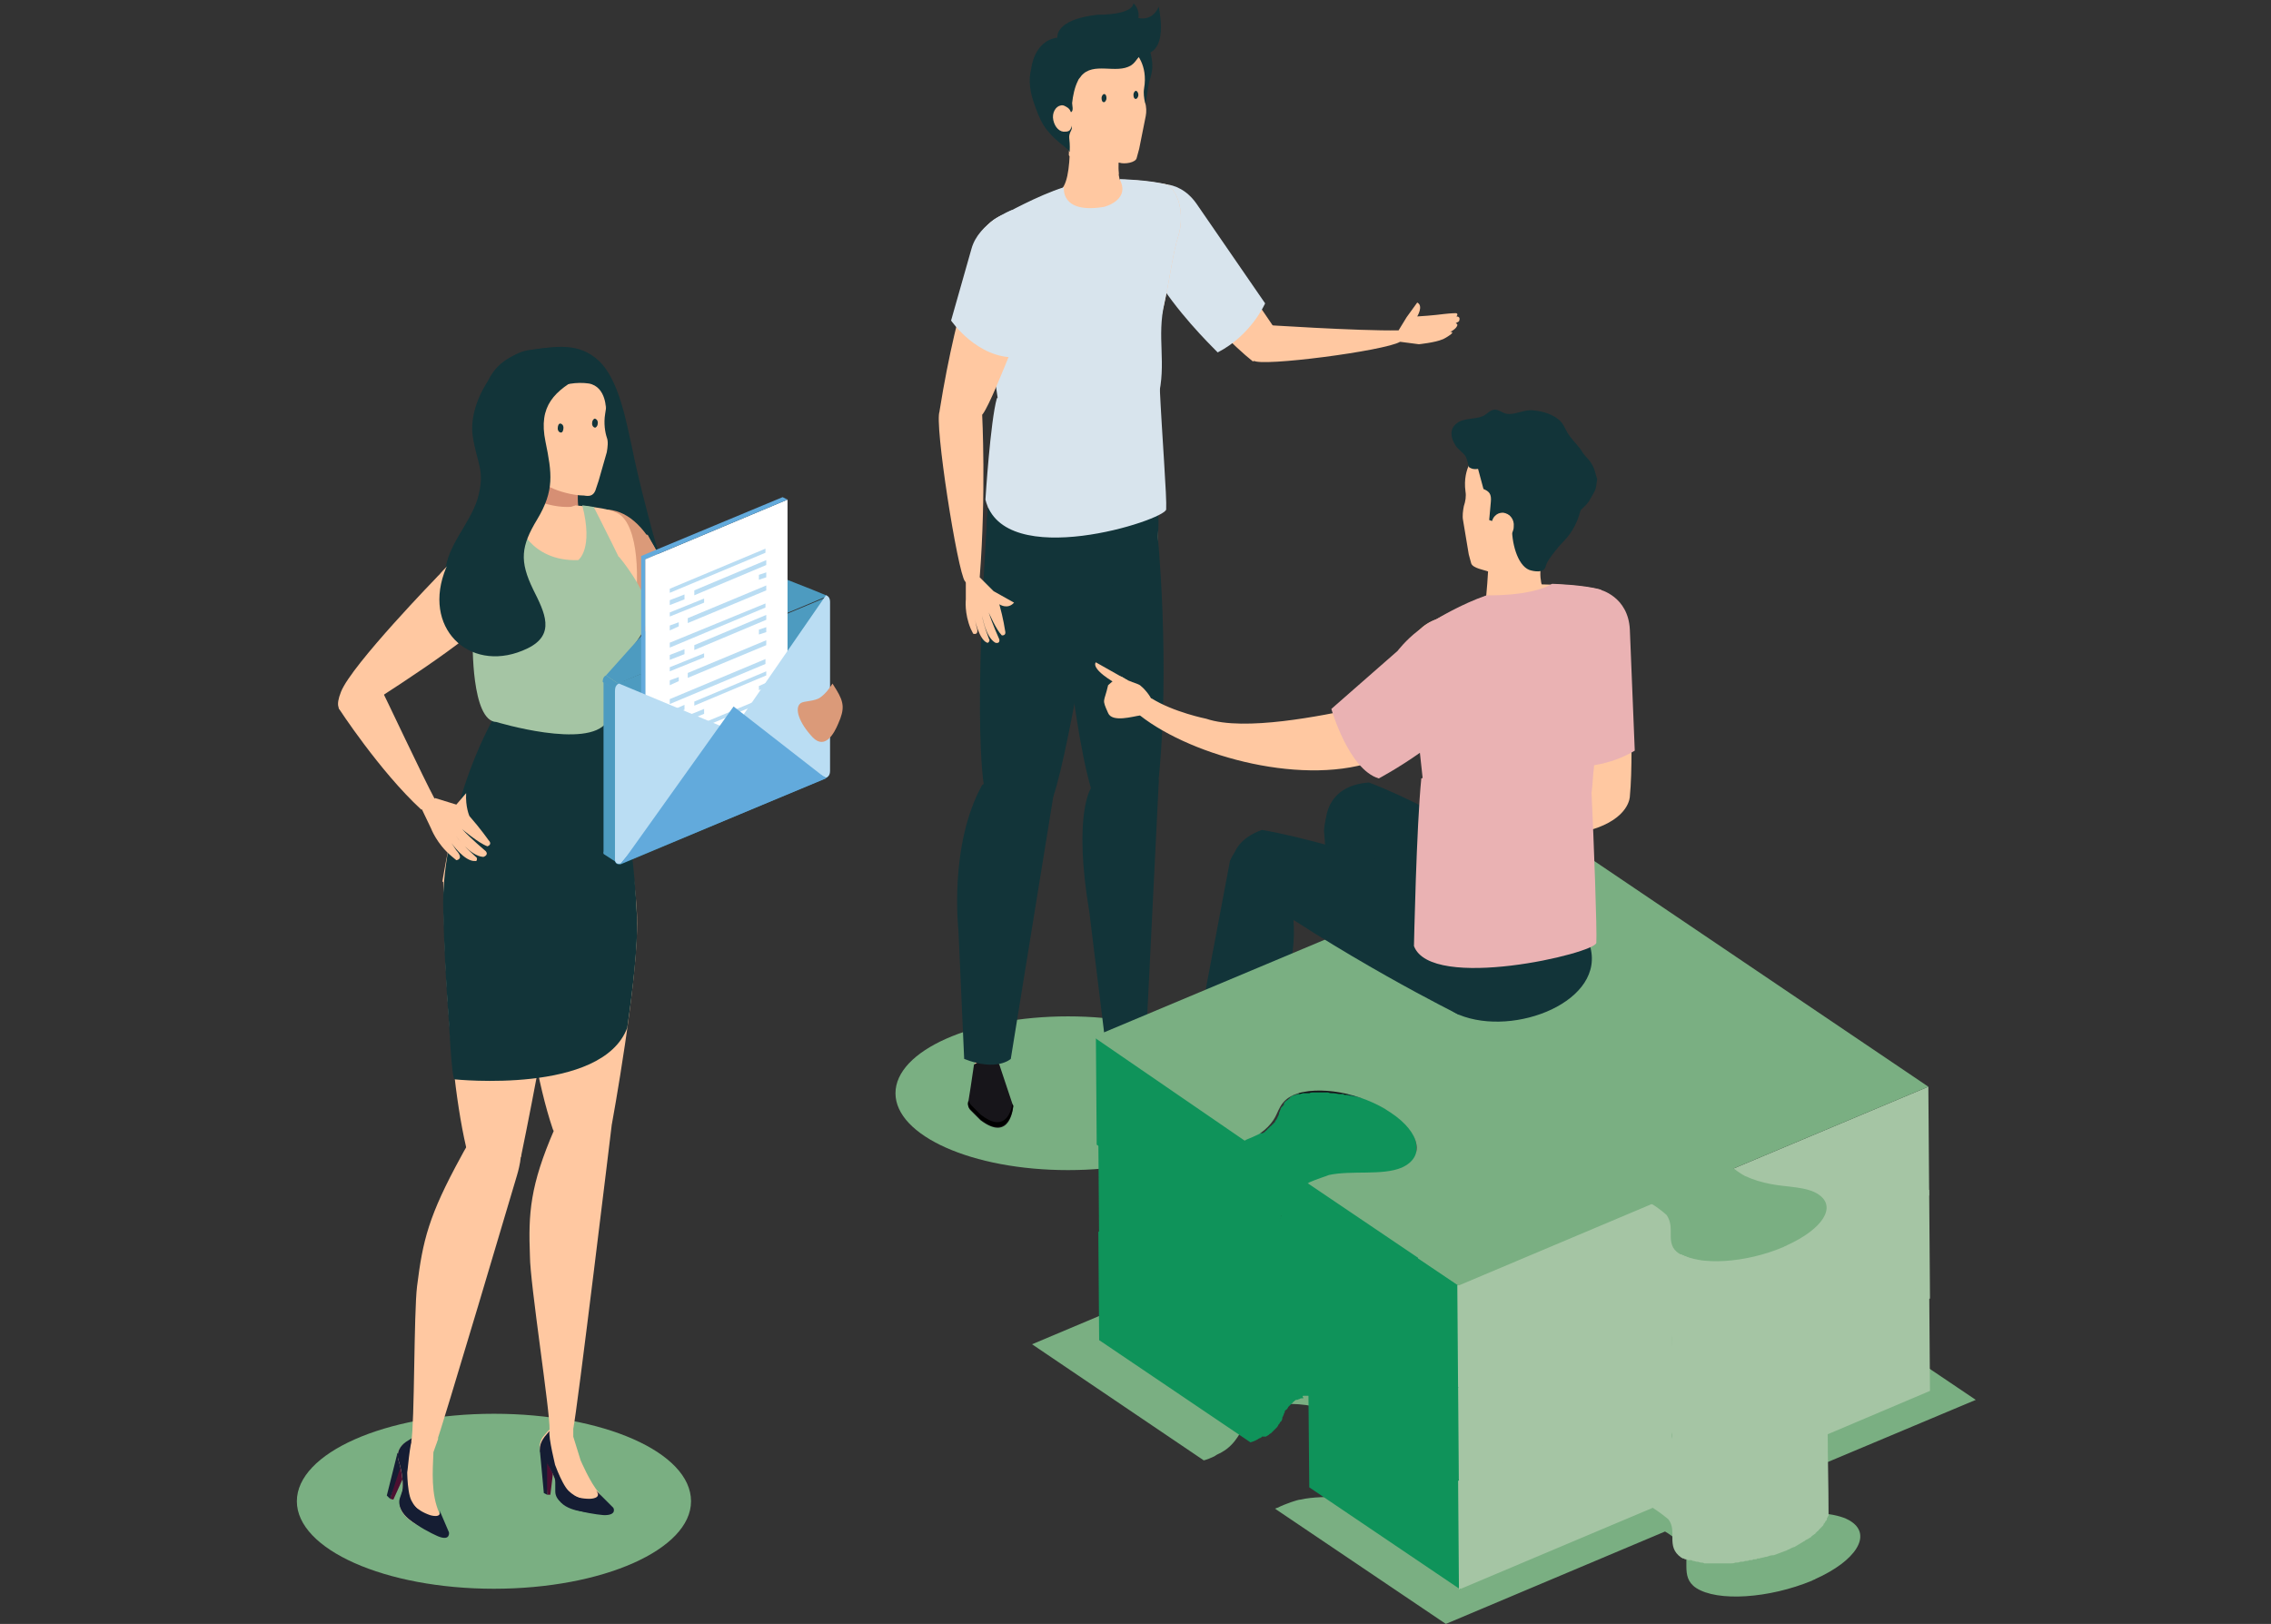 <?xml version="1.0" encoding="UTF-8"?><svg id="_レイヤー_1" xmlns="http://www.w3.org/2000/svg" width="277.7" height="198.6" viewBox="0 0 277.7 198.6"><rect x="0" y="0" width="277.7" height="198.6" fill="#333333" stroke="none"/><defs><style>.cls-1{fill:#eab2b3;}.cls-2{fill:#e7a680;}.cls-3{fill:#fff;}.cls-4{fill:#ffc8a1;}.cls-5{fill:#baddf3;}.cls-6{fill:#a5c5a4;}.cls-7{fill:#d8e4ed;}.cls-8{fill:#db9a79;}.cls-9{fill:#d68f74;}.cls-10{fill:#123439;}.cls-11{fill:#17151a;}.cls-12{fill:#151d33;}.cls-13{fill:#070005;}.cls-14{fill:#0f935a;}.cls-15{fill:#62aadc;}.cls-16{fill:#4d1031;}.cls-17{fill:#5f4991;}.cls-18{fill:#4d9bc0;}.cls-19{fill:#7aaf82;}</style></defs><path class="cls-19" d="m126.2,164.4l64.8-27.3,50.6,34.1-26.9,11.3c.6.5,1.6,1.1,1.8,1.2.9.4,2.1.7,3.3,1,2.3.4,5,.3,6.6,1.4,2.5,1.7.5,4.8-4.4,7-.1.1-.3.1-.4.2-5.3,2.2-11.6,2.6-14.2.9-2.1-1.4-.5-3.7-1.7-5.3-.1-.1-1.2-1.1-2.1-1.6l-26.8,11.3-20.9-14.1c.1,0,.2-.1.3-.1,1-.5,2.5-1,2.8-1,3.1-.7,7.3.1,10-1,3.3-1.5,2.6-4.8-1.4-7.6-4.1-2.8-10.1-3.9-13.5-2.5-2.1.9-2,2.4-2.8,3.5-.4.6-1,1.3-1.9,1.8-.1.1-.5.2-.9.5-.4.2-.9.4-1.3.5l-21-14.2h0Z"/><path class="cls-19" d="m151.7,133.7c0,5.2-9.4,9.4-21.1,9.4s-21.1-4.2-21.1-9.4,9.4-9.4,21.1-9.4c11.7,0,21.1,4.2,21.1,9.4h0Z"/><path class="cls-11" d="m137.7,131.5c1.5,1.5,3.9,2.3,3.9,2.3,2.1.5,3.3-.9,3.3-.9.4-.6-.1-1-.1-1-4.4-3.3-5.7-4.3-5.7-4.3h-4c-.2,1.6-.1,2.3-.1,2.3.3.5,1.1,1.1,2.2,1.3.1,0,.2-.1.3-.1l.2.4h0Z"/><path d="m144.9,132c0,.1,0,.2-.1.3-.3.7-1.3,1-2,1-.9,0-1.7-.5-2.5-.8-.8-.4-1.4-.9-2.1-1.4-.5-.4-1-.5-1.6-.8s-1.1-.7-1.6-1.1v.8c.3.5,1.1,1.1,2.2,1.3.1,0,.2-.1.3-.1l.1.3c1.5,1.5,3.9,2.3,3.9,2.3,2.1.5,3.3-.9,3.3-.9.6-.5.2-.8.1-.9h0Z"/><path class="cls-8" d="m134.8,95.3c4.5,4.9,6.2-.3,6.2-.3l.6-30.3c.1.4.2-3.1-5.4-2.3-5.6.8-7,2.9-7,2.9,0,0,3,21,5.6,30"/><path class="cls-8" d="m141,94.6s-2.3,31.9-2.4,33c0,0-2.7.6-2.8,0,0-1.5-3.2-20.2-3.2-22.6-.1-6.1,1.5-7.2,3-11.3,0,0,5.4-4,5.4.9h0Z"/><path class="cls-10" d="m133.4,96.4c-2.6-9-4.3-31-4.3-31,0,0,1.4-2.2,7-2.9,5.6-.8,5.5,2.7,5.4,2.3,0,0,1.7,16.4.1,31.3.1-.1-4.7,2.5-8.2.3h0Z"/><path class="cls-4" d="m124.9,48.5c-.8,2.8-4.1,13.6-4.1,13.6,11.8,14.1,20.6,1.8,20.7.5.1-1.5-1.6-7.4-1.9-13.7.1,0-3.1-4.9-14.7-.4h0Z"/><path class="cls-10" d="m141.5,66.1c.6-3.8-.6-7.6-1.2-11.4h-17.2l-2.2,7.4s-.7,8.7,6.6,9.7c0,0,12.8,2.3,14-5.7h0Z"/><path class="cls-4" d="m121.9,95.9c3.7,5.5,6.2.6,6.2.6l6-29.5c0,.5-.2-3.8-5.9-3.9-5.7-.1-7.4,1.9-7.4,1.9,0,0-.1,21.6,1.1,30.9"/><path class="cls-4" d="m128.2,96.2s-5.9,33.6-6.3,34.7c0,0-2.8.2-2.7-.4.2-1.5-.3-22.7,0-25.1.8-6,1.6-7.1,3.8-10.9,0,0,5.9-3.2,5.2,1.7h0Z"/><path class="cls-11" d="m122.2,130.2l1.7,5.1s-.3,4.5-4,1.7l-1.1-1.1c-.6-.5-.4-1.1-.4-1.1l.3-1.9.4-2.7s2.3-1.6,3.1,0h0Z"/><path d="m119.9,136.3l-1.1-1.1c-.2-.2-.3-.4-.4-.6v.1s-.2.6.4,1.1l1.1,1.1c3.6,2.8,4-1.7,4-1.7l-.1-.2c-.2,1.1-1,3.6-3.9,1.3h0Z"/><path class="cls-10" d="m128.8,97.4c2.1-6.1,6-31.3,6-31.3,0,.5-1.2-6-6.9-6.1-5.7-.1-7.1,2.1-7.1,2.1,0,0-1.8,24.6-.5,33.9,0,0,4,4.6,8.5,1.4h0Z"/><path class="cls-4" d="m138.8,29.1s9.6,11.3,14.4,15.1c0,0,3.2-1.2,3.1-3.4,0,0-7-10.4-11.5-16.6,0,0-5.9-1.7-6,4.9h0Z"/><path class="cls-4" d="m154.1,39.7s12.1.8,16.9.7c0,0,1.2.7.2,1.4-1.8,1.1-17.1,3.1-17.9,2.3-4-4.1.8-4.4.8-4.4h0Z"/><path class="cls-8" d="m145.3,27.9c-.8,2-3,3.1-5,2.3-2-.7-3-3-2.3-5,.8-2,3-3.1,5-2.3,2.1.7,3.1,2.9,2.3,5h0Z"/><path class="cls-7" d="m140.5,22.7s3.4-1.2,5.8,2.2l8.4,12.2s-1.7,3.9-5.8,6c0-.1-15-14-8.4-20.4h0Z"/><path class="cls-2" d="m130.8,18.6s-.7-1.3-2.2-3.9c0,0-3.2-3.3-1.4-7.5,0,0,1-3.5,7.1-3,0,0,.6,9.6-3.5,14.4h0Z"/><path class="cls-4" d="m130.6,13.1s1,9.6-1.2,10.3l7.8-.5s-1.2-2.9.2-5.1l-6.8-4.7h0Z"/><path class="cls-4" d="m136.8,21.3c-.1-2.2.1-2.6.6-3.4l-6.9-4.8s.3,3.1.2,5.9c2.1,1.9,3.7,2.4,6.1,2.3h0Z"/><path class="cls-4" d="m142.8,22.6c1.7,1.3,1.9,4.3,1.3,6.2-.7,2.2-1,5-1.7,8.2-1,4.3-1.6,7.6-2.7,11.9-.9,3.5-15.1.7-15.1.7l-5.1-17.3s-.9-4.5,3.2-6c0,0,4.3-2.3,7.5-3.4,2.8-.9,3.8-1,6.7-.9,0-.1,3.9.1,5.9.6h0Z"/><path class="cls-10" d="m140.3,4.9c.4,1.8.9,2.8.4,4.5-.5,1.5-.4,3.1-1,4.6-.9,2.1-2.2,1.8-3.1-.1-1-2-2-4.7.2-6.1,1.3-1,1.8-2.6,3.5-2.9h0Z"/><path class="cls-4" d="m139,19.3l.3-1.1.8-4c.1-.5.1-1.2-.1-1.7-.1-.5-.2-1.1-.1-1.7.5-2.9-1.1-4.4-1.1-4.4-1.8-2.6-5.7-2.4-5.7-2.4-4.9.5-5,5.2-5,5.2-.6,3.2,2,5.7,2,5.7.2.2.2,1.2.2,1.5.3,1.2,1.6,2,2.6,2.4,1.2.5,2.6,1.1,4,1.1.6.2,2,0,2.1-.6h0Z"/><path class="cls-10" d="m140.2,6.6c-1.1,0-1.1.9-1.9,1.4-1.8,1.1-4.6-.5-6.1,1.3-.1.2-.3.3-.4.6-.4.8-.6,1.8-.7,2.7,0,.3.2.9-.1,1.1-.1.1-.4.1-.6,0,0,.4.3.7.4,1.1.1.4.4.7.2,1.1-.5,1-.1.8-.2,2.7-.3-.5-1.1-1-1.3-1.2-.7-.6-1.4-1.3-1.9-2.1-.5-.8-.8-1.7-1.1-2.5-.5-1.4-.8-2.9-.4-4.4,0,0,.3-3.4,3.2-3.8,0,0-.4-2.2,4.9-2.8,0,0,4.2.1,4.4-1.4,0,0,.8.7.6,1.8,0,0,1.7.5,2.5-1.4-.1-.1,1.3,5.1-1.5,5.8h0Z"/><path class="cls-4" d="m130.9,15.8c-.1.2-.3.3-.6.3-.7.1-1.3-.5-1.5-1.4s.3-1.7.9-1.8c.3-.1.6.1.9.3.4.3.5,1,.5,1.5,0,.5,0,.8-.2,1.1h0Z"/><path class="cls-4" d="m130.2,13.7c-.1-.5-1,.1-.8.3.1.1.3.2.4.3.2.1.3.2.3.5v.1c-.1.1-.6-.3-.7-.4-.2-.2-.3-.5-.2-.7.1-.3.2-.4.5-.4.2.1.5,0,.5.3,0,0,0,.1,0,0h0Z"/><path class="cls-4" d="m129.9,14.2c.1-.1.2,0,.3,0,.1.1.2.1.2.3.1.2.1.6,0,.8s-.3.3-.5.3c-.3,0-.4-.2-.4-.5v-.3q.1,0,.2.1c.1.1.2.1.2.1.2,0,.3-.1.4-.2v-.1q0,.2,0,.1s0-.1-.1-.1c-.1-.1-.2-.2-.3-.3.1.1,0-.1,0-.2h0Z"/><path class="cls-4" d="m137.6,13.9l-1.3.5s1.8.1,1.9-.4l-.6-2s.2,1.8,0,1.9h0Z"/><path class="cls-10" d="m135.3,12c0,.3-.2.5-.3.5-.2,0-.3-.2-.3-.5s.2-.5.3-.5c.2,0,.3.2.3.5h0Z"/><path class="cls-10" d="m139.2,11.6c0,.3-.2.5-.3.5-.2,0-.3-.2-.3-.5s.2-.5.3-.5.3.2.3.5h0Z"/><path class="cls-10" d="m122,58.7s-3,4.9,0,10.3c3,5.5,12.2,3.5,12.2-3.6.1-7-6.3-9.6-12.2-6.7h0Z"/><path class="cls-7" d="m136.9,21.9s3.8.1,5.9.7c1.7,1.3,1.9,4.3,1.3,6.2-.7,2.2-1,5-1.7,8.2-1,4.3.3,7.4-.8,11.7-.9,3.5-19.6,0-19.6,0l-2.4-16.5s-.9-4.5,3.2-6c0,0,4.1-2.3,7.3-3.3,0,0-.5,3.3,4.9,2.4,0,0,3.3-.8,1.9-3.4h0Z"/><path class="cls-7" d="m121.9,48.7c-.8,2.8-1.4,12.4-1.4,12.4,2.2,8.9,22,2.5,22.1,1.2.1-1.5-.5-8.8-.8-15.2,0,.1-8.3-2.9-19.9,1.6h0Z"/><path class="cls-4" d="m127.8,32.6c-1.3,2.6-6.1,15.9-7.6,18-.4.6-4.4,3.1-5.3-.4,2.2-13.8,5.5-21.6,5.5-21.6,0,0,3.9-3.2,6.9-.2,0,0,1.4,2.4.5,4.2h0Z"/><path class="cls-4" d="m128.3,30.3c.4,2.5-1.3,4.9-3.8,5.3-2.5.4-4.9-1.3-5.3-3.8s1.3-4.9,3.8-5.3,4.9,1.3,5.3,3.8h0Z"/><path class="cls-7" d="m123.7,25.7s-4,1.5-4.9,4.7l-2.5,8.8s3.2,4.7,8,4.5l4.7-10.5c.1,0,3.3-5.9-5.3-7.5h0Z"/><path class="cls-4" d="m120.1,50.7s.5,9.7-.3,19.9c0,0-.9,1.6-1.8.5s-3.8-19.5-3.1-20.8c1.5-3.2,5.2.4,5.2.4h0Z"/><path class="cls-4" d="m119.8,70.6l1.7,1.7,2.5,1.4c-.8.9-1.8.2-1.8.2.5,1.8.7,3.2.7,3.2.2.7-.4.6-.4.6-.7-.7-1.6-2.8-1.6-2.8.4,1.3,1.3,3.3,1.3,3.3.1.6-.5.4-.5.4-1.2-.7-1.6-3.3-1.6-3.3.1,1,.9,3,.9,3-.1.4-.3.3-.3.3-1-.4-1.5-2.9-1.5-2.9l.2.9c.4,1.2-.4.9-.4.9l-.3-.6c-.8-1.9-.6-3.6-.6-3.6v-2.2l1.7-.5h0Z"/><path class="cls-4" d="m176.7,40.7l-1.1.5s2.3-.5,2.6-1.4c0,0,.1-.2-.3-.3,0,0-1.8.8-2.7,1,0,0,2-.4,3.2-1.2,0,0,.3-.6-.3-.6.3-.4-.1-.4-.1-.4,0,0-.5,0-1.4.1,0,0-1.5.2-3.3.3,0,0,.8-1.3,0-1.7l-1.3,1.8-1.1,1.8.3,1.2,2.3.3s2-.2,2.9-.6c-.1.1,2.5-1.3.3-.8h0Z"/><path class="cls-10" d="m128.8,97.4l-5.2,32.1s-1.7,1.6-5.7,0l-.7-15.7s-1.2-10.4,2.9-17.8c.2,0,8.3-6.5,8.7,1.4h0Z"/><path class="cls-10" d="m133.4,96.4s-2.2,3.2-.2,15.1l2,16.3s2.3,1.4,4.9.1l1.6-32.4c0-.1-1.4-5.6-8.3.9h0Z"/><path class="cls-11" d="m164.6,137.1l1-.1c.3-.1.3.5.4.5,1,.4,1.9.7,2.3.7,0,0,1.8-.2,2-.8l-.3-3.4c-2-.2-4.1-.6-4.1-.6l-4.4-.6c-2.1-.2-2.5.6-2.5.6,0,0-1.4,2.1,5.6,3.7h0Z"/><path class="cls-13" d="m167.3,136.9c-.3-.2-.8-.3-1.1-.4-2.2-.4-4.3-.6-6.2-2-.4-.3-.8-.8-.8-1.3-.2.1-.3.3-.3.3,0,0-1.3,2,5.7,3.6l1-.1c.3-.1.3.5.4.5,1,.4,1.9.7,2.3.7,0,0,1.8-.2,2-.8l-.1-.8c-.7.5-2,.8-2.9.3h0Z"/><path class="cls-10" d="m165,134.4c-.7-.9-3.1-32.8-3.1-32.8.5-7.7,9,.8,9,.8,1.2,4.9,0,4.7.4,10.8.1,2.4-.5,19.7-.4,21.2-.1,0-3.8,2.5-5.9,0h0Z"/><path class="cls-10" d="m143.9,140.2c.1-1.1,6.5-34.9,6.5-34.9,1.7-4.2,6.1-1,6.1-1,.8,3.3,2.7,8.5,1.1,14.4-.7,2.4-7,20.4-7.9,23.6,0,0-4.1,1.5-5.8-2.1h0Z"/><path class="cls-11" d="m142.9,144.2l1-.1c.3-.1.4.5.4.5,1,.3,2,.6,2.4.6,0,0,1.8-.3,2-.9l-.4-3.3c-2-.1-4.2-.3-4.2-.3l-4.5-.4c-2.1-.1-2.5.7-2.5.7,0,0-1.3,1.9,5.8,3.2h0Z"/><path class="cls-13" d="m145.6,143.8c-.3-.1-.8-.3-1.2-.3-2.2-.3-4.4-.4-6.3-1.7-.5-.3-.8-.7-.9-1.2-.2.1-.3.3-.3.3,0,0-1.2,2,5.9,3.3l1-.1c.3-.1.4.5.4.5,1,.3,2,.6,2.4.6,0,0,1.8-.3,2-.9l-.1-.8c-.7.4-2,.7-2.9.3h0Z"/><path class="cls-14" d="m159.3,146.8h.5l.1,11.2,18.5,12.5-.1-13.3-15.3-10.3c.2,0,.5.1.7.1h.6c.1,0,.2,0,.3.1h.2c.1,0,.3.1.4.1h.1c.2,0,.3.1.5.1h.1c.2.1.5.1.7.2h0c.2.1.5.2.7.3h0c.3.1.5.2.8.3h0c.3.1.5.2.7.4h0c.2.1.5.3.7.4h0c.2.1.5.3.7.4,2,1.4,3.1,2.9,3.1,4.2,0-4.4-.1-8.9-.1-13.3,0-1.3-1.1-2.9-3.1-4.2-.2-.2-.5-.3-.7-.4h0c-.2-.1-.5-.3-.7-.4h0c-.2-.1-.5-.2-.7-.4h0c-.2-.1-.5-.2-.8-.3h0c-.2-.1-.4-.2-.7-.2h0c-.2-.1-.4-.1-.7-.2h-.1c-.2,0-.3-.1-.5-.1h-.1c-.1,0-.3-.1-.4-.1h-.2c-.1,0-.2,0-.2-.1h-.5c-.2,0-.5-.1-.7-.1h-.1c-.2,0-.4,0-.6-.1h-1.8c-.2,0-.3,0-.5.1h-.8c-.1,0-.3.1-.4.1h-.1c-.1,0-.3.1-.4.1s-.2.1-.3.1h-.1s-.1,0-.1.1l-.1.1s-.1,0-.1.1l-.1.1s-.1,0-.1.1h0c-.1,0-.1.1-.2.1h0l-.1.1h0l-.1.1-.1.1v.1h0v.1l-.1.1s0,.1-.1.1c0,0,0,.1-.1.1h0c0,.1-.1.1-.1.2h0c0,.1-.1.2-.1.3s-.1.1-.1.2v.1c0,.1-.1.2-.1.3,0,0,0,.1-.1.1v.1c0,.1-.1.1-.1.2l-.1.1c0,.1-.1.1-.1.2,0,0,0,.1-.1.1-.1.1-.1.2-.2.2h0c-.1.1-.1.2-.2.2l-.1.1-.2.2s-.1,0-.1.1l-.2.2s-.1,0-.1.1c-.1.1-.2.1-.3.2h-.6s-.1,0-.2.1c-.4.2-.8.3-1.1.5l-18.5-12.5.1,13.3,18.5,12.5c.4-.1.8-.3,1.1-.5q.1,0,.2-.1h0s.1,0,.1-.1h.5c.1-.1.2-.1.3-.2,0,0,.1,0,.1-.1.1,0,.1-.1.2-.1h0l.2-.2.1-.1.2-.2h0c.1-.1.1-.2.2-.2l.1-.1c0-.1.1-.1.1-.2h0s0-.1.1-.1c0-.1.1-.1.1-.2v-.1s0-.1.1-.1h0c0-.1.1-.2.1-.3v-.1c0-.1.1-.2.1-.2,0-.1.1-.2.1-.3h0c0-.1.1-.1.1-.2v-.1s0-.1.1-.1c0,0,0-.1.1-.1l.1-.1s0-.1.1-.1v-.1l.1-.1.1-.1.1-.1h0l.2-.2s.1,0,.1-.1l.1-.1s.1,0,.1-.1c.1,0,.1-.1.2-.1h.1c.1,0,.2-.1.3-.1.1-.1.3-.1.4-.1h.1c.1-.3.2-.3.3-.3h0Z"/><path class="cls-6" d="m235.9,146.2l-.1-13.3-23.8,10,.1,11.1h-.2c-.2,0-.4,0-.6.1h-3.1c-.1,0-.3,0-.4-.1h0c-.1,0-.3-.1-.4-.1h-.1c-.1,0-.3-.1-.4-.1h-.2q-.1,0-.2-.1h-.1q-.1,0-.2-.1h-.1q-.1,0-.2-.1h-.1c-.1,0-.1-.1-.2-.1h-.1c-.1,0-.1-.1-.2-.1-.9-.6-1-1.4-1-2.2v-.6c0-.7-.1-1.3-.5-1.9-.1-.1-1-.9-1.9-1.4l-23.7,10,.1,13.3,23.7-10c.8.5,1.8,1.3,1.9,1.4.4.5.5,1.1.5,1.7v.6c0,.9.1,1.7,1.1,2.4.1,0,.1.1.2.1h.1s.1.1.2.1h.1q.1,0,.2.1h.4q.1,0,.2.1h.1c.1,0,.3.1.4.1h.1c.1,0,.3.1.4.1h0c.1,0,.3,0,.4.1h3.2c.2,0,.4,0,.6-.1h.1c.2,0,.3,0,.5-.1h.1c.2,0,.3,0,.5-.1h.1c.1,0,.3,0,.4-.1h.2c.1,0,.2,0,.3-.1h.2c.1,0,.2,0,.3-.1h.2c.3-.1.5-.1.8-.2h.1c.3-.1.5-.2.8-.2h.1c.3-.1.5-.2.8-.3h0c.3-.1.5-.2.8-.3.1-.1.3-.1.4-.2.2-.1.4-.2.5-.2s.1-.1.2-.1c.1-.1.2-.1.3-.2.1,0,.1-.1.2-.1.1-.1.2-.1.3-.2.1,0,.1-.1.2-.1,0,0,.1,0,.1-.1.1,0,.1-.1.2-.1,0,0,.1-.1.2-.1.1-.1.2-.1.3-.2,0,0,.1,0,.1-.1.1-.1.3-.2.4-.3,0,0,.1,0,.1-.1l.2-.2h0c.1-.1.2-.1.2-.2l.1-.1.3-.3h0c.1-.1.2-.2.2-.3,0,0,0-.1.1-.1,0-.1.1-.1.1-.2h0s0-.1.1-.1c0-.1.1-.1.1-.2v-.1h0c0-.1.1-.1.1-.2h0s0-.1.1-.1v-.1h0v-.2h0v-.2h0c0-3.2-.1-6.3-.1-9.5l12.5-5.3h0Z"/><path class="cls-14" d="m159.5,159.4h.5l.1,11.2,18.5,12.5-.1-13.3-15.3-10.3c.2,0,.5.1.7.1h.6c.1,0,.2,0,.3.1h.2c.1,0,.3.1.4.1h.1c.2,0,.3.1.5.1h.1c.2.1.5.1.7.2h0c.2.1.5.2.7.2h0c.3.1.5.2.8.3h0c.3.1.5.2.7.4h0c.2.1.5.3.7.4h0c.2.1.5.3.7.4,2,1.4,3.1,2.9,3.1,4.2,0-4.4-.1-8.9-.1-13.3,0-1.3-1.1-2.9-3.1-4.2-.2-.2-.5-.3-.7-.4h0c-.2-.1-.5-.3-.7-.4h0c-.2-.1-.5-.2-.7-.4h0c-.2-.1-.5-.2-.8-.3h0c-.2-.1-.4-.2-.7-.2h0c-.2-.1-.4-.1-.7-.2h-.1c-.2,0-.3-.1-.5-.1h-.1c-.1,0-.3-.1-.4-.1h-.2c-.1,0-.2,0-.2-.1h-.5c-.2,0-.5-.1-.7-.1h-.1c-.2,0-.4,0-.6-.1h-1.8c-.2,0-.3,0-.5.1h-.8c-.1,0-.3.1-.4.1h-.1c-.1,0-.3.1-.4.1s-.2.1-.3.1h-.1s-.1,0-.1.1h-.1s-.1,0-.1.1c-.1,0-.1.1-.1.1,0,0-.1,0-.1.1h0c-.1,0-.1.1-.2.1h0l-.1.1h0v.1l-.1.1v.1h0v.1l-.1.1s0,.1-.1.1c0,0,0,.1-.1.1h0c0,.1-.1.1-.1.2h0c0,.1-.1.2-.1.3s-.1.1-.1.2v.1c0,.1-.1.2-.1.3,0,0,0,.1-.1.1v.1c0,.1-.1.1-.1.2l-.1.1c0,.1-.1.1-.1.2l-.1.1c-.1.1-.1.2-.2.2h0c-.1.1-.1.2-.2.2l-.1.1-.2.2-.1.1-.2.2s-.1,0-.1.1c-.1.1-.2.1-.3.2h-.6s-.1,0-.2.1c-.4.2-.8.3-1.1.5l-18.5-12.5.1,13.3,18.5,12.5c.4-.1.8-.3,1.1-.5q.1,0,.2-.1h0s.1,0,.1-.1h.5c.1-.1.2-.1.3-.2,0,0,.1,0,.1-.1.1,0,.1-.1.2-.1h0l.2-.2.1-.1.2-.2h0l.2-.2s0-.1.1-.1c0-.1.1-.1.1-.2h0s0-.1.1-.1c0-.1.1-.1.1-.2,0,0,0-.1.1-.1,0,0,0-.1.1-.1h0c0-.1.1-.2.1-.3v-.1c0-.1.1-.2.1-.2,0-.1.1-.2.1-.3h0c0-.1.1-.1.1-.2v-.1s0-.1.1-.1c0,0,0-.1.1-.1l.1-.1s0-.1.1-.1v-.1l.1-.1.1-.1c0-.1.1-.1.1-.1h0l.2-.2s.1,0,.1-.1l.1-.1s.1,0,.1-.1c.1,0,.1-.1.2-.1h.1c.1,0,.2-.1.3-.1.1-.1.3-.1.4-.1h.1c-.2-.1-.1-.1.1-.1h0Z"/><path class="cls-6" d="m236,158.8l-.1-13.3-23.8,10,.1,11.1h-.2c-.2,0-.4,0-.6.1h-3.1c-.1,0-.3,0-.4-.1h0c-.1,0-.3-.1-.4-.1h-.1c-.1,0-.3-.1-.4-.1h-.2q-.1,0-.2-.1h-.1q-.1,0-.2-.1h-.1q-.1,0-.2-.1h-.1c-.1,0-.1-.1-.2-.1h-.1c-.1,0-.1-.1-.2-.1-.9-.6-1-1.4-1-2.2v-.7c0-.7-.1-1.3-.5-1.9-.1-.1-1-.9-1.9-1.4l-23.7,10,.1,13.3,23.7-10c.8.5,1.8,1.3,1.9,1.4.4.5.5,1.1.5,1.7v.6c0,.9.1,1.7,1.1,2.4.1,0,.1.1.2.1h.1s.1.1.2.1h.1q.1,0,.2.1h.4q.1,0,.2.1h.1c.1,0,.3.1.4.1h.1c.1,0,.3.1.4.1h0c.1,0,.3,0,.4.1h3.2c.2,0,.4,0,.6-.1h.1c.2,0,.3,0,.5-.1h.1c.2,0,.3,0,.5-.1h.1c.1,0,.3,0,.4-.1h.2c.1,0,.2,0,.3-.1h.2c.1,0,.2,0,.3-.1h.2c.3-.1.5-.1.8-.2h.1c.3-.1.5-.2.8-.2h.1c.3-.1.5-.2.8-.3h0c.3-.1.5-.2.8-.3.1-.1.3-.1.4-.2.2-.1.4-.2.5-.2s.1-.1.2-.1c.1-.1.2-.1.3-.2.1,0,.1-.1.2-.1.1-.1.2-.1.3-.2.1,0,.1-.1.2-.1,0,0,.1,0,.1-.1.1,0,.1-.1.2-.1s.1-.1.2-.1c.1-.1.2-.1.3-.2,0,0,.1,0,.1-.1.1-.1.3-.2.4-.3,0,0,.1,0,.1-.1l.2-.2h0c.1-.1.2-.1.2-.2l.1-.1.3-.3h0c.1-.1.2-.2.2-.3,0,0,0-.1.1-.1,0-.1.1-.1.1-.2h0s0-.1.1-.1c0-.1.1-.1.1-.2v-.1h0c0-.1.1-.1.1-.2h0s0-.1.1-.1v-.1h0v-.2h0v-.2h0c0-3.2-.1-6.3-.1-9.5l12.5-5.2h0Z"/><path class="cls-14" d="m159.5,170.7h.5l.1,11.2,18.5,12.5-.1-13.3-15.3-10.3c.2,0,.5.1.7.1h.6c.1,0,.2,0,.3.1h.2c.1,0,.3.1.4.1h.1c.2,0,.3.1.5.1h.1c.2.1.5.1.7.2h0c.2.1.5.2.7.3h0c.3.1.5.2.8.3h0c.3.1.5.2.7.4h0c.2.1.5.3.7.4h0c.2.1.5.3.7.4,2,1.4,3.1,2.9,3.1,4.2,0-4.4-.1-8.9-.1-13.3,0-1.3-1.1-2.9-3.1-4.2-.2-.2-.5-.3-.7-.4h0c-.2-.1-.5-.3-.7-.4h0c-.2-.1-.5-.2-.7-.4h0c-.2-.1-.5-.2-.8-.3h0c-.2-.1-.4-.2-.7-.2h0c-.2-.1-.4-.1-.7-.2h-.1c-.2,0-.3-.1-.5-.1h-.1c-.1,0-.3-.1-.4-.1h-.2c-.1,0-.2,0-.2-.1h-.5c-.2,0-.5-.1-.7-.1h-.1c-.2,0-.4,0-.6-.1h-1.8c-.2,0-.3,0-.5.1h-.8c-.1,0-.3.1-.4.1h-.1c-.1,0-.3.1-.4.1s-.2.1-.3.1h-.1s-.1,0-.1.1c0,0-.1,0-.1.1,0,0-.1,0-.1.1-.1,0-.1.1-.1.1,0,0-.1,0-.1.1h0c-.1,0-.1.1-.2.1h0l-.1.1h0v.1l-.1.1v.1h0v.1l-.1.1s0,.1-.1.1c0,0,0,.1-.1.1h0c0,.1-.1.1-.1.2h0c0,.1-.1.2-.1.3s-.1.1-.1.2v.1c0,.1-.1.2-.1.3,0,0,0,.1-.1.1v.1c0,.1-.1.1-.1.2l-.1.1c0,.1-.1.1-.1.2l-.1.1c-.1.1-.1.2-.2.2h0c-.1.1-.1.2-.2.2l-.1.1-.2.2s-.1,0-.1.1l-.2.2s-.1,0-.1.1c-.1.1-.2.1-.3.2h-.6s-.1,0-.2.1c-.4.2-.8.3-1.1.5l-18.5-12.5.1,13.3,18.5,12.5c.4-.1.8-.3,1.1-.5q.1,0,.2-.1h0s.1,0,.1-.1h.5c.1-.1.2-.1.3-.2,0,0,.1,0,.1-.1.1,0,.1-.1.2-.1h0l.2-.2.1-.1.2-.2h0l.2-.2.1-.1c0-.1.1-.1.1-.2h0s0-.1.1-.1c0-.1.1-.1.1-.2,0,0,0-.1.1-.1,0,0,0-.1.1-.1h0c0-.1.1-.2.1-.3v-.1c0-.1.1-.2.1-.2,0-.1.1-.2.1-.3h0c0-.1.1-.1.1-.2v-.1s0-.1.1-.1c0,0,0-.1.1-.1l.1-.1s0-.1.1-.1v-.1l.1-.1.1-.1.1-.1h0l.2-.2s.1,0,.1-.1l.1-.1s.1,0,.1-.1c.1,0,.1-.1.2-.1h.1c.1,0,.2-.1.3-.1.1-.1.3-.1.4-.1h.1c-.2-.3-.1-.3.1-.3h0Z"/><path class="cls-6" d="m236,170.1l-.1-13.3-23.8,10,.1,11.1h-.2c-.2,0-.4,0-.6.1h-3.1c-.1,0-.3,0-.4-.1h0c-.1,0-.3-.1-.4-.1h-.1c-.1,0-.3-.1-.4-.1h-.2q-.1,0-.2-.1h-.1q-.1,0-.2-.1h-.1q-.1,0-.2-.1h-.1c-.1,0-.1-.1-.2-.1h-.1c-.1,0-.1-.1-.2-.1-.9-.6-1-1.4-1-2.2v-.6c0-.7-.1-1.3-.5-1.9-.1-.1-1-.9-1.9-1.4l-23.7,10,.1,13.3,23.7-10c.8.5,1.8,1.3,1.9,1.4.4.5.5,1.1.5,1.7v.6c0,.9.1,1.7,1.1,2.4.1,0,.1.1.2.1h.1s.1.1.2.1h.1q.1,0,.2.1h.4q.1,0,.2.1h.1c.1,0,.3.1.4.1h.1c.1,0,.3.1.4.1h0c.1,0,.3,0,.4.1h3.2c.2,0,.4,0,.6-.1h.1c.2,0,.3,0,.5-.1h.1c.2,0,.3,0,.5-.1h.1c.1,0,.3,0,.4-.1h.2c.1,0,.2,0,.3-.1h.2c.1,0,.2,0,.3-.1h.2c.3-.1.5-.1.8-.2h.1c.3-.1.5-.2.8-.2h.1c.3-.1.5-.2.8-.3h0c.3-.1.5-.2.8-.3.1-.1.3-.1.4-.2.2-.1.4-.2.5-.2s.1-.1.2-.1c.1-.1.2-.1.3-.2.1,0,.1-.1.2-.1.1-.1.2-.1.3-.2.1,0,.1-.1.2-.1,0,0,.1,0,.1-.1.1,0,.1-.1.2-.1s.1-.1.2-.1c.1-.1.2-.1.3-.2,0,0,.1,0,.1-.1.1-.1.3-.2.4-.3,0,0,.1,0,.1-.1l.2-.2h0c.1-.1.2-.1.2-.2l.1-.1.3-.3h0c.1-.1.2-.2.2-.3,0,0,0-.1.1-.1,0-.1.1-.1.1-.2h0s0-.1.1-.1c0-.1.1-.1.1-.2v-.1h0c0-.1.1-.1.1-.2h0s0-.1.1-.1v-.1h0v-.2h0v-.2h0c0-3.2-.1-6.3-.1-9.5l12.5-5.3h0Z"/><path class="cls-19" d="m133.7,126.8l57.4-24.1,44.7,30.2-23.8,10c.5.4,1.4,1,1.6,1,.8.4,1.9.7,2.9.9,2,.4,4.5.3,5.9,1.3,2.2,1.5.5,4.2-3.9,6.2-.1.1-.3.1-.4.2-4.7,2-10.3,2.3-12.6.8-1.9-1.3-.4-3.2-1.5-4.7-.1-.1-1-.9-1.9-1.4l-23.7,10-18.5-12.5c.1,0,.2-.1.2-.1.9-.4,2.2-.8,2.4-.9,2.8-.6,6.5.1,8.9-.9,2.9-1.3,2.3-4.3-1.3-6.7-3.6-2.5-9-3.4-11.9-2.2-1.8.8-1.8,2.1-2.5,3.1-.4.6-.9,1.1-1.6,1.6-.1.1-.4.2-.8.4-.4.2-.8.3-1.1.5l-18.5-12.7h0Z"/><path class="cls-10" d="m167.4,95.7c8.8,3.3,25.5,13.6,25.5,13.6,0,0,.9,2.4-1.8,7.4s-5.5,2.8-5.1,3c0,0-12.9-8.8-23.9-18.9,0,0-.3-4.7,5.3-5.1h0Z"/><path class="cls-10" d="m181.3,108.6s-8.7,13.1-2.9,15.5c6.8,2.8,18.1-1.7,16-8.5-2.2-6.6-7.2-9.9-13.1-7h0Z"/><path class="cls-10" d="m154.3,101.5c9.2,1.5,32.6,9.5,32.6,9.5,0,0,1.7,2,0,7.4s-8.9,5.6-8.5,5.7c0,0-14.6-7.2-27.4-16.5,0,0-1.9-4.2,3.3-6.1h0Z"/><path class="cls-4" d="m139.4,87.3s-.5-1.4,1.4-1.9c2.7,1.7,6.7,2.5,6.7,2.5,4.7,1.6,14.2-.4,18.6-1.3,4.9-1,7.2,4.5,2.5,6.3-8.8,3.4-22.7-.3-29.2-5.4"/><path class="cls-4" d="m199,76.4s.9,15,.3,21c0,0,0,2.7-4.8,4.1,0,0-1.8-16.7-3.2-24.1,0,0,2.8-5.5,7.7-1h0Z"/><path class="cls-8" d="m193.6,80.2c2,.8,4.3-.1,5.1-2,.8-2-.1-4.2-2.1-5.1-2-.8-4.3.1-5.1,2-.8,2,.1,4.3,2.1,5.1h0Z"/><path class="cls-1" d="m195.6,72.1s3.5.8,3.7,4.9l.6,14.8s-3.5,2.3-8.1,1.9c0,.1-5.3-19.6,3.8-21.6h0Z"/><path class="cls-4" d="m182.2,62.8s0,5.3-.5,10.5l7-1.2s-1-2.4.4-4.5l-6.9-4.8h0Z"/><path class="cls-4" d="m195.6,72.1c1.7,1.3,1.9,4.3,1.3,6.2-.7,2.2-1,5-1.7,8.2-1,4.3-1.6,7.6-2.7,11.9-.9,3.5-15.1.7-15.1.7l-5.1-17.3s-.9-4.5,3.2-6c0,0,4.3-2.3,7.5-3.4,2.8-.9,3.8-1,6.7-.9.1-.1,3.9.1,5.9.6h0Z"/><path class="cls-1" d="m189.8,71.4s3.8.1,5.9.7c1.8,1.3,1.8,3.9,1.4,5.9-.7,3.8-1.3,7.6-1.7,11.4-.2,1.7-.6,5.1-.7,6.8-.1,1.6-.6,2.5-2.3,3.4-1.3.7-2.2.1-3.6.2-3.5.1-7-.3-10.5-.7-.1,0-5.6,3.7-3.8,1l-2-18.4s-.9-4.5,3.2-6c0,0,2.9-1.8,6.1-2.9-.2,0,5.3.2,8-1.4h0Z"/><path class="cls-4" d="m179.9,68.9l-.3-1.1-.7-4.2c-.1-.5,0-1.2.1-1.7.2-.6.3-1.2.2-1.8-.4-3,1.3-4.5,1.3-4.5,2-2.6,6.1-2.2,6.1-2.2,2.1.3,4,1.2,5,3.1,1,1.8,1.5,3.9.9,5.9-.6,2.2-1.8,3.8-3.4,5.4-1,1-2.1,1.1-3.4,1.6-.9.3-2.7.5-3.7.5-.5-.2-1.9-.4-2.1-1h0Z"/><path class="cls-10" d="m180.7,57.2l.7,2.6c.7.3,1,.6.9,1.6l-.2,2.2.6.2c0-.9,1.2-.9,1.2-.9.9-.1,1,.7,1,1.4-.1,1.9.6,4.8,2.1,5.4.6.2,1.8.4,2-.4.2-1,2.2-3.1,2.2-3.1,2.3-2.3,2.9-6.1,1.8-9.1-.3-.9-1-1.8-1.7-2.5-1.5-1.4-3.3-2.1-5.2-2.3,0,0-2.7-.3-4.2.7-.9.7-1.5,1.2-1.9,1.8-.1,0-.7,1.2.7,2.4h0Z"/><path class="cls-4" d="m182.9,65.6c.2.1.4.2.7.3.8,0,1.5-.6,1.5-1.5.1-.9-.5-1.6-1.3-1.7-.4,0-.7.1-1,.4-.4.4-.5,1.1-.4,1.6.1.4.2.7.5.9h0Z"/><path class="cls-4" d="m183.5,63.5c.1-.5,1,0,.8.3-.1.1-.3.2-.4.3-.2.1-.3.3-.3.5v.1c.1.1.5-.3.6-.4.2-.2.2-.5.2-.7-.1-.3-.2-.4-.5-.4-.2,0-.4,0-.4.3-.1,0,0,0,0,0h0Z"/><path class="cls-4" d="m183.7,64c-.1-.1-.2,0-.3,0-.1.1-.2.2-.2.3-.1.2-.1.6.1.8.1.2.3.3.5.3.3,0,.4-.2.4-.5v-.3c-.1,0-.1.1-.2.1-.1.1-.2.1-.2.1-.2,0-.3-.1-.4-.2v-.1q0,.2,0,.1s0-.1.1-.1c.1-.1.2-.2.3-.3-.1,0,0-.1-.1-.2h0Z"/><path class="cls-4" d="m136.3,83.1c.6-.2.5-.6,1.1-.2.7.5,1.5.6,2,.9.8.6,3.3,3.5,0,3.7-.8.1-3.4.9-3.9-.3-.8-1.8-.5-1.2,0-3.4l.8-.7h0Z"/><path class="cls-4" d="m179.3,79c1.3,2,.7,4.7-1.3,6s-4.7.7-6-1.3-.7-4.7,1.3-6c2-1.3,4.7-.7,6,1.3h0Z"/><path class="cls-1" d="m173.8,95.2c-.6,5.9-.9,20.5-.9,20.5,2.1,5.6,22.2.9,22.3-.4.1-1.5-.3-12.3-.6-18.7,0,0-9.3-6-20.8-1.4h0Z"/><path class="cls-1" d="m179,75.7c-4.1-1.4-8.1,3.9-8.1,3.9l-8.1,7.1s2.1,7.4,5.8,8.5c0,0,9.3-4.9,12.5-10.5,0,0,2.4-3.3-2.1-9h0Z"/><path class="cls-10" d="m179.6,57.1c.6.5,1.4.2,2,0,.9,1.1-.2,2.2,1.2,2.7.7.3,1.9.4,2.7.5.7.1,1.3,0,1.8.4.5.5,0,2.2.6,2.5,1.1.6,1.9-2.3,3.2-2.1,1.2.2,1.4,2,1,2.9.1-.1.2-.2.3-.2.5-1.4,1.2-1.5,1.9-2.5.9-1.6.8-1.2,1-2.7l-.2-.7c-.4-1.6-1.2-1.9-1.6-2.6-.4-.7-1-1.2-1.5-1.9-.5-.6-.7-1.4-1.2-1.9-.8-.8-2.1-1.2-3.2-1.3-1.2-.2-2.3.6-3.4.4-.5-.1-.9-.5-1.4-.5-.6,0-1,.6-1.5.8-.9.4-2.4.2-3.2.9-.9.7-.7,1.8-.1,2.7.3.5.9.8,1.2,1.3.2.3.4,1.3.4,1.3h0Z"/><path class="cls-4" d="m137.9,83.2l-3.9-2.2s-.9.8,3.2,3l.7-.8h0Z"/><path class="cls-19" d="m84.5,183.6c0,5.9-10.8,10.7-24.1,10.7s-24.1-4.8-24.1-10.7,10.8-10.7,24.1-10.7c13.3,0,24.1,4.7,24.1,10.7h0Z"/><polygon class="cls-16" points="66.9 182.8 67.3 182.8 67.7 179.5 66.7 178.2 66.9 182.8"/><polygon class="cls-12" points="66.5 182.6 66.9 182.8 66.9 177.4 66 177.2 66.5 182.6"/><path class="cls-4" d="m70.1,175.7l.9,2.9s1.2,2.8,2.2,3.9c0,0,1.8,2.4-1.6,2.3,0,0-3.6-.2-3.5-2.5,0-2-1.8-4.4-1.8-4.4-.7-1.1,0-2.1.2-2.3l.6-.7,3-.5v1.3h0Z"/><path class="cls-12" d="m73.4,183.5c-1.5.3-3-.3-3.9-1.2s-2-4.2-1.6-3.1c.1.5-.9-3.6-.7-4.2l-.6.7c-.2.3-1,1.3-.3,2.4,0,0,1.9,2.4,1.8,4.3-.1,2.3,3.5,2.5,3.5,2.5,2,.1,2.2-.7,2-1.4-.1-.1-.2,0-.2,0h0Z"/><path class="cls-12" d="m75,184.4s.5.9-1.1.9c0,0-6-.4-6-2.9v-2.1s.5,3,4.2,3c0,0,1.6,0,.8-1l2.1,2.1h0Z"/><path class="cls-10" d="m57.8,53.3c.5,3.4,1.6,4.2.6,7.7-1,3.2-3.7,5.6-4,9.1-.3,2.5.4,6.5,2,8.5,2.4,2.9,7.8,1.3,10.9.8,3.5-.6,11.4-.8,13.6-4.3,1.7-2.6-.4-7.3-1.1-10-.9-3.4-1.8-6.8-2.5-10.3-.7-3.1-1.6-8.4-4.1-10.7-2.5-2.3-5.3-1.7-8.4-1.3-3.8.4-7.6,6.3-7,10.5h0Z"/><path class="cls-4" d="m63.4,64.3h7.8c-.4-1.1-1.1-4.1,0-6.1l-7.9-5.2s1.4,8.7.1,11.3h0Z"/><path class="cls-9" d="m64.2,59.4c.5,1.2,1.2,1.8,2.5,2.2,1.4.4,2.7.5,4,.3-.1-1.2-.1-2.6.6-3.6l-8-5.3s.4,2.7.6,5.5c.1.3.2.6.3.9h0Z"/><path class="cls-4" d="m72.8,60l.4-1.2,1-3.5c.1-.6.2-1.3,0-1.8-.2-.6-.4-1.7-.2-2.9.6-3.2-.8-4.8-.8-4.8-1.8-2.9-6.2-2.9-6.2-2.9-5.4.3-5.8,5.5-5.8,5.5-.9,3.5,1.9,6.3,1.9,6.3.3.4.4,1,.6,1.4.2.5.5.9.8,1.3.8.9,1.7,1.7,2.8,2.2,1,.5,2.8,1,4.1,1,.6.1,1.1.1,1.4-.6h0Z"/><polygon class="cls-16" points="47.7 183.3 48.1 183.4 49.5 180.3 48.9 178.8 47.7 183.3"/><polygon class="cls-12" points="47.3 182.9 47.7 183.3 49.4 178.1 48.6 177.7 47.3 182.9"/><path class="cls-4" d="m53,177.6c-.1,2.4-.3,5.1.7,7.4,0,0,.9,2.9-2.2,1.7,0,0-3.3-1.3-2.5-3.5.7-1.8-.3-4.7-.3-4.7-.3-1.3.7-2,1-2.1l.8-.5h3.1l-.6,1.7h0Z"/><path class="cls-12" d="m53.6,185.9c-1.5-.2-2.7-1.2-3.3-2.4s-.5-4.7-.5-3.5c0,.5.3-3.7.7-4.2l-.8.5c-.3.2-1.3.9-1,2.2,0,0,1,2.8.3,4.7-.8,2.1,2.5,3.5,2.5,3.5,1.9.7,2.3,0,2.3-.7q-.1,0-.2-.1h0Z"/><path class="cls-12" d="m54.9,187.4s.2,1.1-1.3.5c0,0-5.5-2.3-4.7-4.7l.7-2s-.5,2.9,3,4.1c0,0,1.6.5,1.1-.7l1.2,2.8h0Z"/><path class="cls-4" d="m56.4,141.4c-4,7.3-4.7,10.3-5.4,15.9-.4,3.2-.3,16.9-.7,18.9-.2.8,3,.4,3,.4.6-1.4,9.9-32.8,9.9-32.8,0,0,1-3.2.2-3.8-4.3-2.9-5.3-1.8-7,1.4h0Z"/><path class="cls-4" d="m74.2,88.3s3.1,12.9,2.6,14.3c-1.2,4.1-12.7,13.5-22.7,5.2,0,0,2.1-14.5,7.6-21.4.1.1,1.8,1.9,12.5,1.9h0Z"/><path class="cls-17" d="m72.7,62.1s4,7.7,5.8,12c-.7,5-3.4,12.3-4.5,13.9-2.4,3.4-13.2.4-13.2.4l-3.1-10.5c9.1-3.3,4.3-12.9,4.3-12.9l1.4-.9s1.5,4.7,7.4,4.6c0,0,2-1.3.5-6.7-.1-.1.8,0,1.4.1h0Z"/><path class="cls-4" d="m62.7,106.1s1.1,20.8,4.9,32c.6,1.7,7.2-.5,7.2-.5,0,0,3.3-17.9,3.1-25.4-.1-4.2-1.6-13.2-1.6-13.2,0,0-12.3-1.6-13.6,7.1h0Z"/><path class="cls-4" d="m67.8,138.1l7-.5s-4.3,35.6-4.7,37.1c0,0-3,1.1-2.9.2.1-2.1-2.4-18-2.4-21.3-.2-5.2,0-8.6,3-15.5h0Z"/><path class="cls-8" d="m70.2,66c-.4,2.5,1.2,4.9,3.7,5.3s8.5.7,7.5-1.6c-1.9-4.5-4-6.8-6.5-7.3-2.4-.5-4.3,1.1-4.7,3.6h0Z"/><path class="cls-8" d="m72.3,69.6l2.1-4.1,4.8-.1s6.1,11.3,7.3,14.7c1.2,3.6-1.7,2.2-2.9,1.8,0,0-10.1-9.6-11.3-12.3h0Z"/><path class="cls-8" d="m83.6,81.9s3.9,5,6.5,6.1c0,0,2.7-1.8-3.5-7.3,0,0-2.2-2.2-3,1.2h0Z"/><path class="cls-4" d="m54.2,107.9s.1,20.8,2.8,32.4c.4,1.7,6.7,1.2,6.7,1.2,0,0,4.1-19.7,4.6-27.1.3-4.2,1.1-11.5,1.1-11.5,0,0-14.6-1.6-15.2,5h0Z"/><path class="cls-4" d="m57.3,67.4c-3.2,2.3-1.6,5.9-1.6,5.9l6,14.7s9.8,3.3,12.2-.1c1.1-1.6,2.1-5.7,3.4-11.6.9-4,1-11.1-1.3-13.2-1.3-1.2-5.6-1.2-5.6-1.3l-6.8,2.2-6.3,3.4h0Z"/><path class="cls-4" d="m70.2,86.8c.6-.1,3.7,1.1,3.7,1.1,0,0,2.3,9.6,2.4,11.1s-9.9,9-21.2,4.7c0,0,5.7-13.4,6.5-16.2,1-3.2,8.6-.7,8.6-.7h0Z"/><path class="cls-6" d="m75.7,68.1s3.3,3.9,3.6,6.8c.2,1.6-1.9,4.3-2.9,5.3-.8.7-5-9.4-.7-12.1h0Z"/><path class="cls-10" d="m63.8,56.8c0-2.5,0-2.3,0-2.3.1-.7,1.5.8,1.4-.1-.1-4.3,1.4-6.3,2-6.6,1.6-.9,3.4-1.1,4.8-.9,2.2.4,2.1,3.3,2.1,3.3,1.8-10.5-9.9-7.2-9.9-7.2-5.7,1.5-5.1,6.9-5.1,6.9-.7,5.8,4.8,9.1,4.8,9.1l-.1-2.2h0Z"/><path class="cls-2" d="m64.2,55.9c-.2.1-.4.2-.7.2-.8,0-1.5-.8-1.5-1.7s.6-1.7,1.5-1.7c.4,0,.8.2,1,.5.4.4.4,1.2.3,1.7-.2.5-.3.8-.6,1h0Z"/><path class="cls-4" d="m63.7,53.6c0-.5-1.1,0-.9.3.1.2.3.3.4.4.2.2.3.3.3.5v.1c-.1.1-.6-.4-.6-.5-.2-.2-.2-.5-.1-.8.1-.3.3-.4.6-.4.1.1.3.1.3.4h0Z"/><path class="cls-4" d="m63.4,54.1c.1-.1.2,0,.3.1s.2.2.2.3c.1.3,0,.6-.1.8s-.3.3-.5.3c-.3,0-.4-.3-.4-.5,0-.1,0-.2.1-.3.1,0,.1.1.2.1.1.1.2.1.3.1.2,0,.3-.1.4-.2v-.1q0,.2,0,.1s0-.1-.1-.1l-.3-.3c-.1,0-.2-.2-.1-.3h0Z"/><path class="cls-10" d="m68.9,52.3c0,.3-.1.6-.3.6s-.4-.2-.4-.5.1-.6.3-.6.4.2.4.5h0Z"/><path class="cls-10" d="m73.1,51.7c0,.3-.1.5-.3.6-.2,0-.4-.2-.4-.5s.1-.5.3-.6c.2,0,.4.2.4.5h0Z"/><path class="cls-4" d="m70.4,55.1c1.5-.1,1.6-.5,1.6-.5l-.8-1.6s.2,1.6-.8,2.1h0Z"/><path class="cls-3" d="m64.2,56.1c0,.3-.2.5-.5.5s-.5-.2-.5-.5.2-.5.5-.5.5.2.5.5h0Z"/><path class="cls-10" d="m77.9,112.3c-.1-2.5-.4-6.6-.9-9.6-.1-2.4-2.8-14.3-2.8-14.3-10.7-.1-13.1-1.9-13.1-1.9-2.9,4.9-4.8,10.4-6,15.9-.6,3.1-1,5.9-.9,9,.1,4.1.3,8.3.6,12.4.1.7.4,8.2.8,8.2,0,0,18,1.9,21.1-6.3.7-4.8,1.3-10.1,1.2-13.4h0Z"/><path class="cls-6" d="m60.7,88.3s11.2,3.4,13.5,0c1.1-1.6,3.5-9.3,4.2-14.3-1.8-4.2-5.8-12-5.8-12-.6-.1-1.4-.2-1.4-.2,1.4,5.4-.5,6.7-.5,6.7-5.9.2-7.4-4.6-7.4-4.6l-1.4.9s4.4,9.2-4.1,13.4c0,.2-.2,10,2.9,10.1h0Z"/><path class="cls-4" d="m62.5,71.3c.4,2.5-1.4,4.8-3.9,5.2-2.5.4-9.2-.3-7.7-2.4,2.8-4.1,4.5-6.2,7-6.6,2.4-.3,4.2,1.3,4.6,3.8h0Z"/><path class="cls-4" d="m60.2,74.9l-1.9-4.2-4.7-.3s-10.6,10.9-11.9,14.2c-1.4,3.5,1.6,2.3,2.8,1.9-.1.1,14.4-9,15.7-11.6h0Z"/><path class="cls-4" d="m41.4,86.6s5,7.7,10.1,12.4c0,0,2.3-.1,1.6-1.4-1.2-2.2-5.9-12.2-7-14.4-.6-1.2-4.7,3.4-4.7,3.4h0Z"/><path class="cls-4" d="m53.2,97.6l2.6.8,1.2-1.4c-.1,1.7.4,2.8.4,2.8,1.4,1.6,2.3,2.9,2.3,2.9.6.6-.1.8-.1.8-1.1-.4-3.1-2.1-3.1-2.1,1,1.1,2.9,2.7,2.9,2.7.4.5-.3.7-.3.7-1.6-.1-3.3-2.5-3.3-2.5.6.9,2.5,2.6,2.5,2.6.1.5-.2.4-.2.4-1.3.1-2.9-2.2-2.9-2.2l.6.9c1,1.1,0,1.2,0,1.2l-.6-.5c-1.8-1.5-2.5-3.4-2.5-3.4l-1.1-2.3,1.6-1.4h0Z"/><path class="cls-18" d="m101.4,73.6v20.8c0,.7-.5.8-.5.8l-25,10.5c-.8.1-.7-.6-.7-.6v-20.7c0-.8.5-.9.5-.9l12.3-5,12.7-5.3c0-.1.7-.4.7.4h0Z"/><path class="cls-18" d="m73.9,104.5l1.7,1.1c-.3-.1-.3-.5-.3-.5v-20.7l-1.5-1v20.7c0,.1-.1.3.1.4h0Z"/><path class="cls-18" d="m75.6,83.6s-.4.2-.4.8l-1.5-1c0-.5.2-.7.4-.8l1.5,1h0Z"/><path class="cls-18" d="m87.6,67.5l11.7,4.6,1.7.7s.4.2.4.6c0,0-.1-.5-.7-.3l-25.1,10.5-1.5-1,13.5-15.1h0Z"/><polygon class="cls-3" points="96.3 61.1 96.3 89.9 78.9 97.2 78.9 68.4 96.3 61.1"/><polygon class="cls-15" points="96.3 61.1 95.7 60.8 78.4 68 78.4 96.8 78.9 97.2 78.9 68.4 96.3 61.1"/><polygon class="cls-5" points="93.6 67.1 81.9 72 81.9 72.5 93.6 67.6 93.6 67.1"/><polygon class="cls-5" points="83 76.1 81.9 76.5 81.9 77.1 83 76.6 83 76.1"/><polygon class="cls-5" points="84.1 75.6 84.1 76.1 84.1 76.2 93.7 72.2 93.7 71.6 84.1 75.6"/><polygon class="cls-5" points="86.1 73.2 81.9 74.9 81.9 75.4 86.1 73.7 86.1 73.2"/><polygon class="cls-5" points="92.8 70.3 92.8 70.9 92.8 70.9 93.7 70.6 93.7 70 92.8 70.3"/><polygon class="cls-5" points="83.7 72.7 81.9 73.4 81.9 74 83.7 73.3 83.7 72.7"/><polygon class="cls-5" points="93.7 68.5 84.9 72.2 84.9 72.8 93.7 69.1 93.7 68.5"/><polygon class="cls-5" points="93.6 73.8 81.9 78.6 81.9 79.2 93.6 74.3 93.6 73.8"/><polygon class="cls-5" points="83 82.8 81.9 83.2 81.9 83.8 83 83.3 83 82.8"/><polygon class="cls-5" points="84.1 82.3 84.1 82.8 84.1 82.9 93.7 78.9 93.7 78.3 84.1 82.3"/><polygon class="cls-5" points="86.1 79.9 81.9 81.6 81.9 82.1 86.1 80.4 86.1 79.9"/><polygon class="cls-5" points="92.8 77 92.8 77.6 92.8 77.6 93.7 77.3 93.7 76.7 92.8 77"/><polygon class="cls-5" points="83.7 79.4 81.9 80.1 81.9 80.7 83.7 80 83.7 79.4"/><polygon class="cls-5" points="93.7 75.2 84.9 78.9 84.9 79.5 93.7 75.8 93.7 75.2"/><polygon class="cls-5" points="93.6 80.6 81.9 85.5 81.9 86.1 93.6 81.2 93.6 80.6"/><polygon class="cls-5" points="83 89.6 81.9 90 81.9 90.6 83 90.2 83 89.6"/><polygon class="cls-5" points="84.1 89.2 84.1 89.6 84.1 89.7 93.7 85.7 93.7 85.2 84.1 89.2"/><polygon class="cls-5" points="86.1 86.7 81.9 88.4 81.9 89 86.1 87.3 86.1 86.7"/><polygon class="cls-5" points="92.8 83.9 92.8 84.4 92.8 84.4 93.7 84.1 93.7 83.5 92.8 83.9"/><polygon class="cls-5" points="83.7 86.2 81.9 87 81.9 87.5 83.7 86.8 83.7 86.2"/><polygon class="cls-5" points="93.7 82.1 84.9 85.8 84.9 86.3 93.7 82.6 93.7 82.1"/><path class="cls-5" d="m89.6,89.4l-13.9-5.8s-.5.1-.5.9v20.5s-.1.8.7.6l13.7-16.2h0Z"/><path class="cls-5" d="m89.6,89.3l11.4,5.8s.5-.1.5-.8v-20.7c0-.7-.5-.8-.5-.8l-11.4,16.5"/><polygon class="cls-15" points="76 105.6 89.7 86.4 101 95.2 76 105.6"/><path class="cls-8" d="m101.8,83.6c-.4.6-.8,1.2-1.5,1.7s-2,.4-2.4.7c-.8.6-.2,2.4,1.5,4.2,1.5,1.5,2.6-.5,3.1-1.7.8-1.8.7-2.6-.2-4.1l-.5-.8h0Z"/><path class="cls-10" d="m71.3,45.9c-3.5,1.9-5.5,3.7-4.6,8.1.8,3.9,1.1,6-1,9.5-2,3.3-2.2,5.1-.5,8.6,1.4,2.8,2.8,5.5-.7,7.2-6.6,3.2-12.7-2-10.2-9.2,1.1-3.2,3.8-5.4,5.1-8.5s0-5.8-.2-8.9c-.5-5.3,6.7-12.9,11.3-7.8.4.4.7,1,1,1.5v-.5h-.2Z"/></svg>
